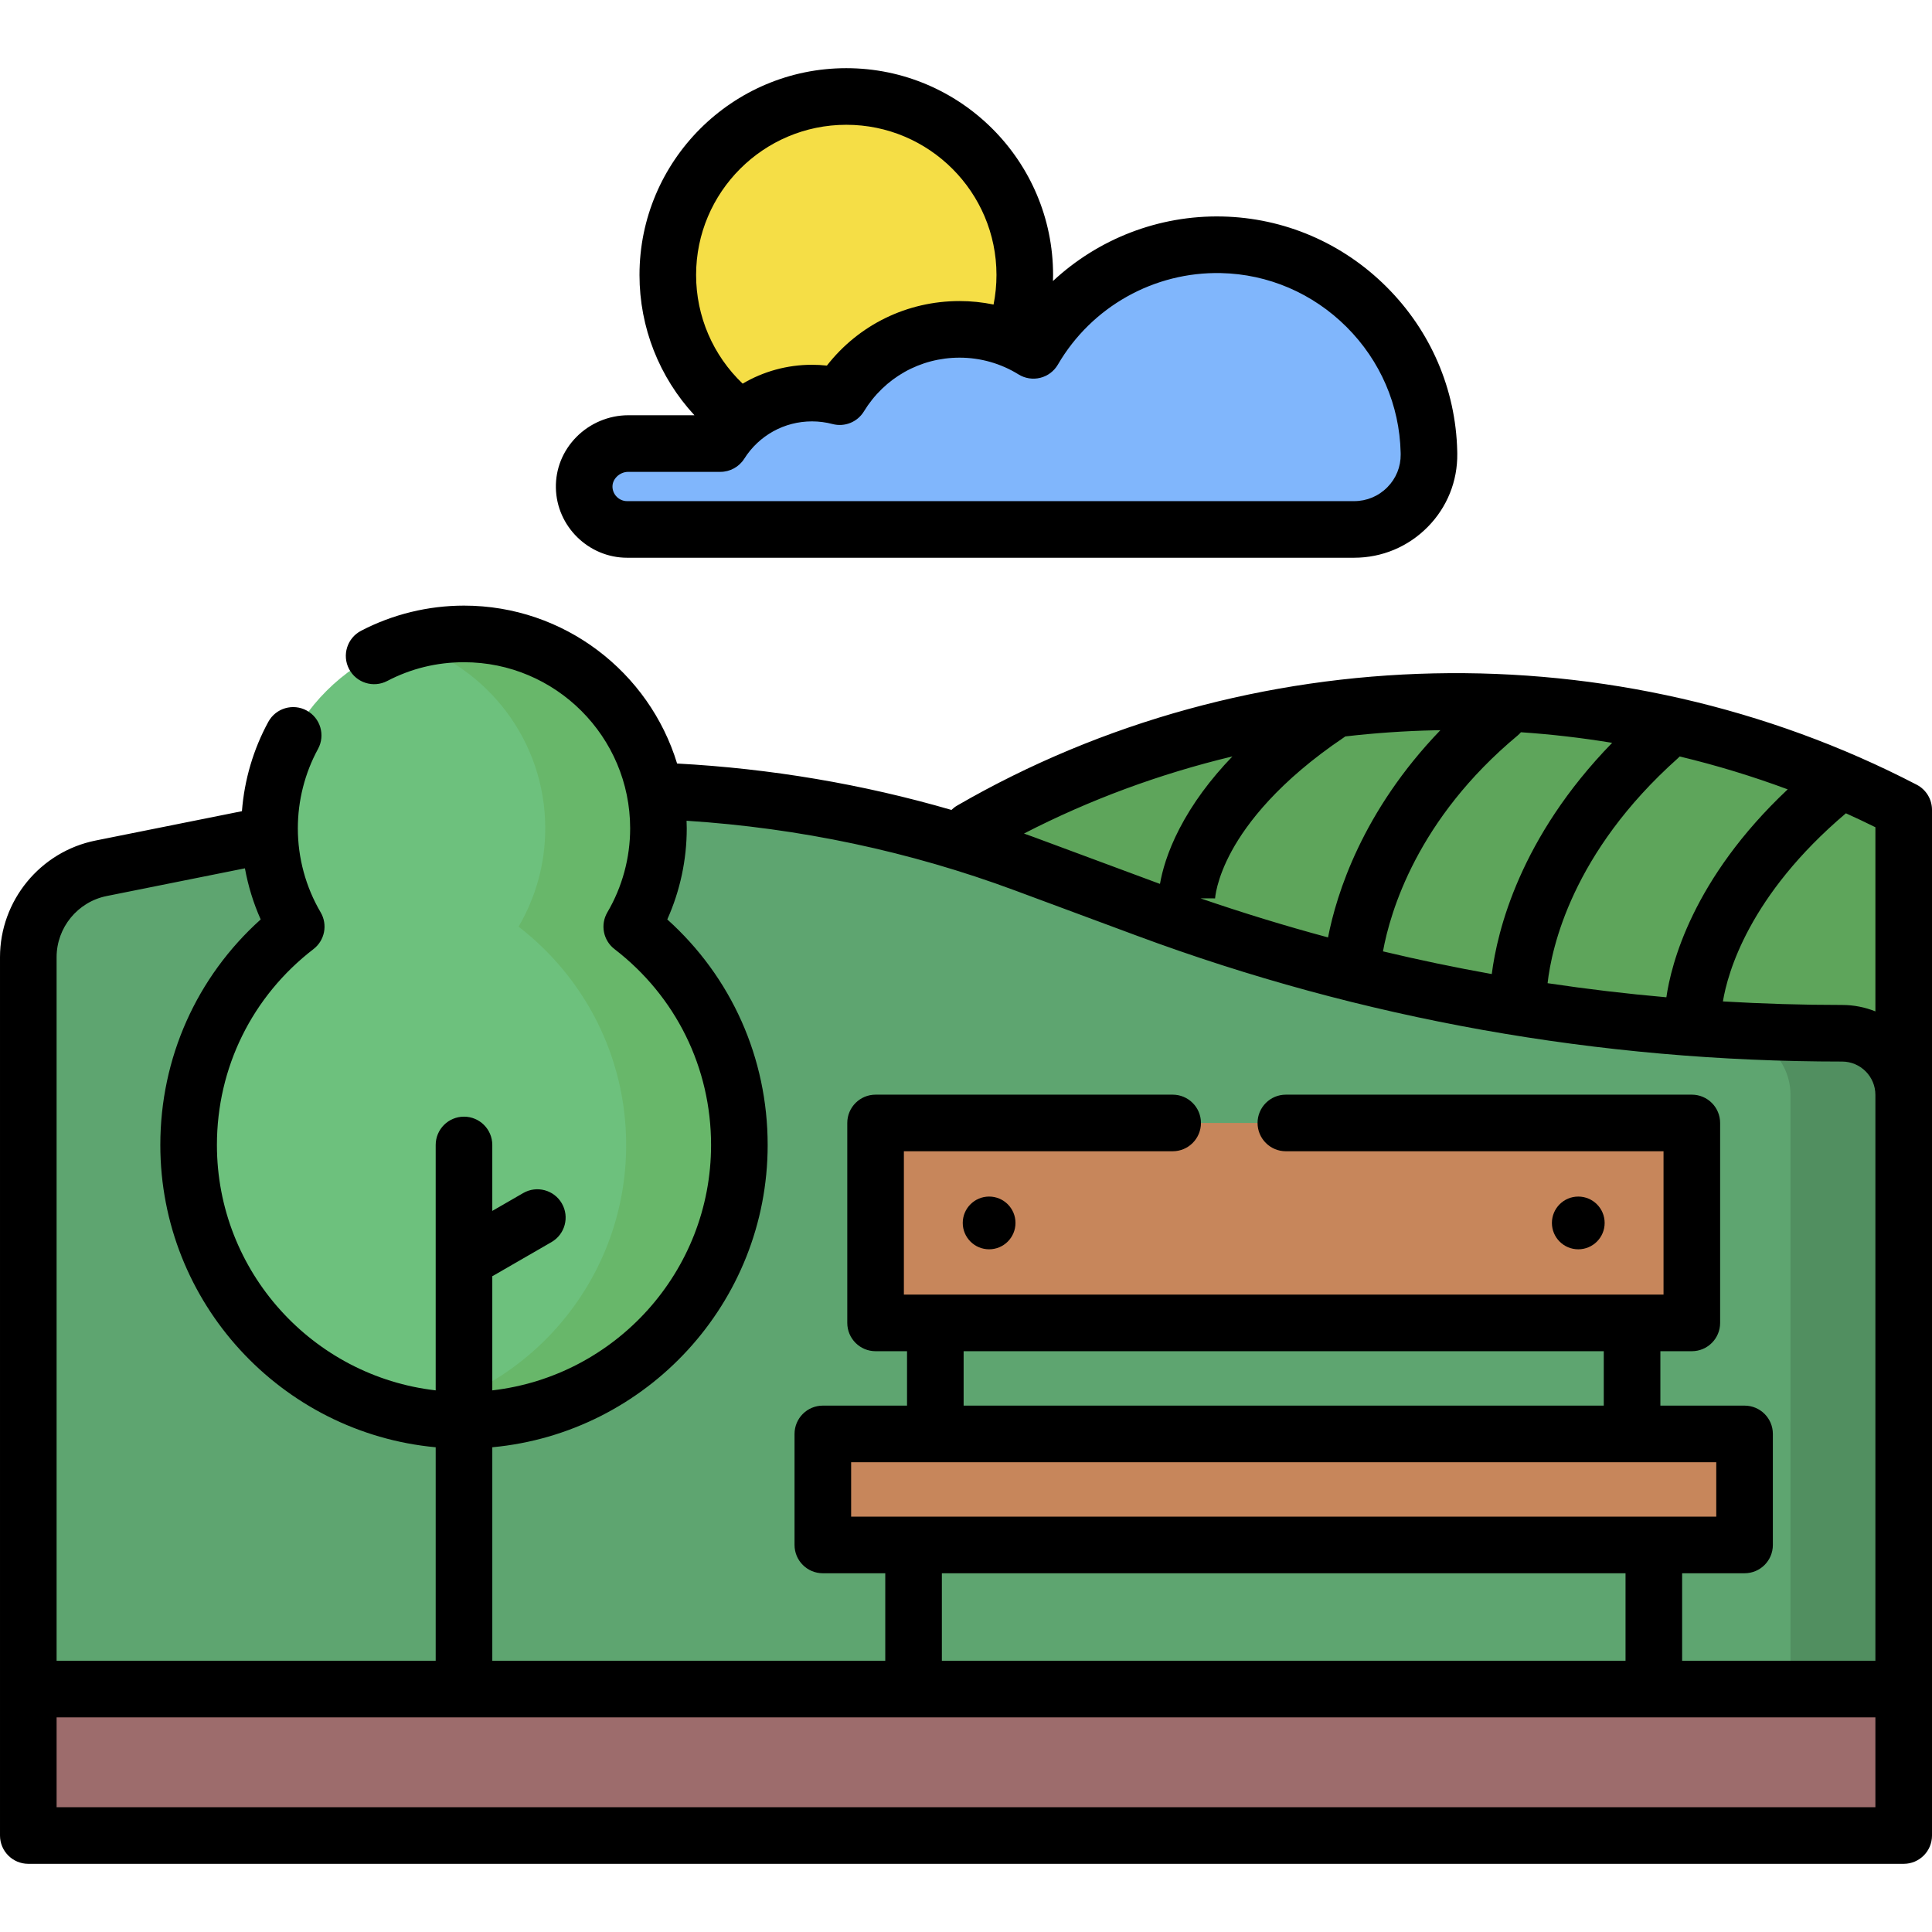 <svg id="Capa_1" enable-background="new 0 0 512 512" height="512" viewBox="0 0 512 512" width="512" xmlns="http://www.w3.org/2000/svg"><g><g><g><path d="m213.324 246.692 39.616-24.064c75.418-45.811 172.809-48.911 251.56-8.008v102.282h-291.176z" fill="#5ea55b"/></g></g><g><g><path d="m7.5 253.661c0-11.448 8.077-21.305 19.302-23.556l72.638-14.564c57.519-11.533 117.532-6.866 172.067 13.379l32.355 12.011c58.515 21.723 121.111 32.894 184.309 32.894 9.018 0 16.329 7.311 16.329 16.329v150.713c0 4.031-3.268 7.3-7.3 7.3h-482.4c-4.031 0-7.3-3.268-7.3-7.3z" fill="#5ea570"/></g></g><g><g><path d="m488.171 273.825c-18.755 0-37.456-.992-56.014-2.944v2.304c8.654.42 17.328.639 26.014.639 9.018 0 16.329 7.311 16.329 16.329v150.713c0 4.031-3.268 7.299-7.3 7.299h30c4.031 0 7.3-3.268 7.3-7.299v-150.712c0-9.018-7.311-16.329-16.329-16.329z" fill="#518f60"/></g></g><g><g><path d="m167.423 245.575c4.489-7.645 7.073-16.542 7.073-26.048 0-28.461-23.072-51.533-51.533-51.533s-51.533 23.072-51.533 51.533c0 9.506 2.584 18.403 7.073 26.048-17.335 13.342-28.516 34.286-28.516 57.852 0 40.304 32.673 72.976 72.976 72.976 40.304 0 72.976-32.673 72.976-72.976.001-23.566-11.181-44.51-28.516-57.852z" fill="#6dc17d"/></g></g><g><g><path d="m167.423 245.575c4.489-7.645 7.073-16.542 7.073-26.048 0-28.461-23.072-51.533-51.533-51.533-5.218 0-10.253.783-15 2.225 21.143 6.424 36.533 26.066 36.533 49.308 0 9.506-2.585 18.403-7.073 26.048 17.335 13.342 28.517 34.286 28.517 57.852 0 35.161-24.87 64.508-57.976 71.426 4.842 1.012 9.858 1.55 15 1.55 40.304 0 72.976-32.673 72.976-72.976 0-23.566-11.182-44.51-28.517-57.852z" fill="#68b76a"/></g></g><g><g><path d="m7.5 447.618h497v38.814h-497z" fill="#9d6c6c"/></g></g><g><g><path d="m232.037 297.597h216.314v52.988h-216.314z" fill="#c7865b"/></g></g><g><g><path d="m218.06 380.005h244.268v29.426h-244.268z" fill="#c7865b"/></g></g><g><g><ellipse cx="224.275" cy="72.871" fill="#f5de46" rx="47.302" ry="47.303" transform="matrix(.993 -.122 .122 .993 -7.223 27.949)"/></g></g><g><g><path d="m166.492 117.545h24.413c5.093-8.037 14.061-13.378 24.282-13.378 2.542 0 5.006.334 7.353.953 6.527-10.697 18.309-17.84 31.76-17.84 7.181 0 13.883 2.041 19.568 5.567 9.934-17.073 28.593-28.446 49.881-27.977 29.866.658 54.234 24.984 54.932 54.84.005.201.008.4.011.6.142 11.016-8.823 19.995-19.843 19.995h-159.96-11.461-21.235c-6.215 0-11.266-4.978-11.382-11.163-.119-6.377 5.3-11.597 11.681-11.597z" fill="#80b6fc"/></g></g><g><g><path d="m7.5 253.661c0-11.448 8.077-21.305 19.302-23.556l72.638-14.564c57.519-11.533 117.532-6.866 172.067 13.379l32.355 12.011c58.515 21.723 121.111 32.894 184.309 32.894 9.018 0 16.329 7.311 16.329 16.329v150.713c0 4.031-3.268 7.3-7.3 7.3h-482.4c-4.031 0-7.3-3.268-7.3-7.3z" fill="none"/></g></g><g><path d="m507.957 207.964c-79.568-41.327-177.016-39.209-254.313 5.527-.561.324-1.056.716-1.498 1.15-23.557-6.843-47.917-10.967-72.708-12.301-7.378-24.193-29.9-41.846-56.474-41.846-9.489 0-18.925 2.308-27.286 6.673-3.672 1.917-5.095 6.448-3.178 10.12 1.917 3.671 6.447 5.092 10.119 3.177 6.316-3.298 13.162-4.97 20.345-4.97 24.28 0 44.033 19.753 44.033 44.033 0 7.825-2.089 15.52-6.041 22.251-1.914 3.26-1.103 7.435 1.893 9.741 16.263 12.517 25.59 31.437 25.59 51.909 0 33.566-25.393 61.299-57.976 65.034v-30.262c.085-.045.174-.078.258-.127l15.429-8.908c3.587-2.071 4.816-6.658 2.745-10.245-2.07-3.588-6.66-4.816-10.245-2.745l-8.187 4.726v-17.475c0-4.142-3.357-7.5-7.5-7.5s-7.5 3.358-7.5 7.5v65.034c-32.583-3.734-57.977-31.467-57.977-65.034 0-20.471 9.327-39.391 25.591-51.909 2.996-2.306 3.808-6.48 1.894-9.741-3.952-6.731-6.041-14.425-6.041-22.251 0-7.359 1.849-14.638 5.346-21.049 1.983-3.637.644-8.192-2.992-10.176-3.637-1.983-8.192-.644-10.176 2.992-3.971 7.28-6.352 15.387-6.994 23.68l-38.787 7.777c-14.676 2.945-25.327 15.944-25.327 30.912v232.771c0 4.142 3.357 7.5 7.5 7.5h497c4.143 0 7.5-3.358 7.5-7.5v-271.812c0-2.799-1.559-5.366-4.043-6.656zm-10.957 60.064c-2.732-1.095-5.71-1.703-8.829-1.703-10.572 0-21.1-.319-31.58-.939 1.232-7.486 6.885-28.072 32.592-49.855 2.627 1.187 5.235 2.415 7.817 3.694zm-94.795-73.123c.316-.263.596-.551.858-.852 8.121.549 16.19 1.491 24.178 2.806-24.478 25.115-30.457 49.903-31.905 61.276-9.672-1.731-19.284-3.737-28.831-6.013 1.902-10.447 9.066-35.045 35.7-57.217zm42.401 6.086c.186-.166.36-.339.525-.519 9.73 2.335 19.293 5.245 28.629 8.716-25.295 23.795-30.909 46.445-32.153 55.103-10.552-.927-21.046-2.177-31.479-3.735 1.053-9.364 6.493-34.579 34.478-59.565zm-62.896-7.478c-20.664 21.461-27.513 43.352-29.768 54.912-11.374-3.064-22.648-6.516-33.809-10.358l3.87.015-.002.129c.002-.05.245-5.097 4.456-12.775 3.978-7.252 12.373-18.357 29.783-30.072.094-.063.178-.134.267-.2 7.84-.907 15.747-1.453 23.694-1.628.503-.012 1.006-.015 1.509-.023zm-55.107 6.945c-5.917 6.141-10.609 12.536-14.032 19.14-3.253 6.275-4.601 11.391-5.163 14.643-.312-.115-.624-.226-.935-.341l-32.355-12.011c-.914-.339-1.835-.66-2.752-.991 17.413-8.971 35.986-15.825 55.237-20.44zm-123.164 102.969c0-23.057-9.62-44.508-26.602-59.769 3.389-7.561 5.159-15.792 5.159-24.131 0-.678-.029-1.348-.051-2.021 29.919 1.928 59.145 8.122 86.951 18.444l32.355 12.011c59.635 22.138 122.523 33.363 186.919 33.363 4.868 0 8.829 3.961 8.829 8.83v5.185 144.778h-51.217v-23.187h16.545c4.143 0 7.5-3.358 7.5-7.5v-29.426c0-4.142-3.357-7.5-7.5-7.5h-22.311v-14.42h8.335c4.143 0 7.5-3.358 7.5-7.5v-52.988c0-4.142-3.357-7.5-7.5-7.5h-107.585c-4.143 0-7.5 3.358-7.5 7.5s3.357 7.5 7.5 7.5h100.086v37.988h-201.315v-37.988h71.229c4.143 0 7.5-3.358 7.5-7.5s-3.357-7.5-7.5-7.5h-78.729c-4.143 0-7.5 3.358-7.5 7.5v52.988c0 4.142 3.357 7.5 7.5 7.5h8.335v14.42h-22.312c-4.143 0-7.5 3.358-7.5 7.5v29.426c0 4.142 3.357 7.5 7.5 7.5h16.545v23.187h-104.141v-56.576c40.869-3.796 72.975-38.269 72.975-80.114zm221.578 54.658v14.42h-169.645v-14.42zm29.811 29.42v14.426h-229.268v-14.426zm-24.045 29.426v23.187h-181.178v-23.187zm-402.507-179.472 36.632-7.345c.851 4.663 2.241 9.215 4.181 13.545-16.982 15.262-26.602 36.713-26.602 59.769 0 41.845 32.107 76.318 72.977 80.115v56.576h-100.464v-186.458c0-7.846 5.583-14.66 13.276-16.202zm468.724 241.473h-482v-23.813h482z"/><path d="m262.127 317.102c-3.86 0-6.989 3.129-6.989 6.988s3.129 6.988 6.989 6.988 6.988-3.129 6.988-6.988-3.128-6.988-6.988-6.988z"/><path d="m418.261 331.079c3.86 0 6.989-3.129 6.989-6.988s-3.129-6.988-6.989-6.988-6.988 3.129-6.988 6.988 3.129 6.988 6.988 6.988z"/><path d="m166.193 147.806h192.657c7.385 0 14.308-2.894 19.495-8.148 5.155-5.222 7.942-12.126 7.848-19.457l-.013-.666c-.383-16.379-7.033-31.828-18.727-43.502-11.692-11.673-27.155-18.3-43.538-18.661-16.849-.373-32.881 5.936-44.869 17.104.016-.535.032-1.069.032-1.606 0-30.218-24.584-54.803-54.803-54.803s-54.803 24.585-54.803 54.803c0 13.903 5.244 27.103 14.558 37.174h-17.539c-5.138 0-10.159 2.114-13.777 5.801-3.576 3.645-5.495 8.416-5.401 13.438.192 10.214 8.662 18.523 18.88 18.523zm58.082-114.738c21.947 0 39.803 17.855 39.803 39.803 0 2.647-.261 5.266-.773 7.831-2.947-.605-5.962-.921-9.005-.921-13.935 0-26.735 6.307-35.166 17.102-1.31-.143-2.627-.215-3.947-.215-6.601 0-12.906 1.775-18.377 4.999-7.867-7.502-12.338-17.851-12.338-28.796.001-21.947 17.856-39.803 39.803-39.803zm-60.856 93.286c.816-.832 1.936-1.308 3.072-1.308h24.414c2.569 0 4.96-1.315 6.335-3.486 3.925-6.194 10.634-9.892 17.947-9.892 1.838 0 3.667.237 5.438.705 3.21.846 6.589-.514 8.317-3.344 5.444-8.921 14.924-14.247 25.358-14.247 5.532 0 10.932 1.536 15.615 4.44 1.722 1.068 3.803 1.393 5.768.904 1.966-.49 3.649-1.754 4.668-3.506 8.931-15.349 25.514-24.64 43.233-24.251 12.506.275 24.322 5.347 33.271 14.281 8.947 8.933 14.036 20.736 14.328 33.244l.011.514c.042 3.274-1.21 6.368-3.524 8.712-2.347 2.377-5.478 3.686-8.82 3.686h-192.657c-2.102 0-3.844-1.706-3.883-3.803-.024-1.297.685-2.217 1.109-2.649z"/></g></g></svg>
